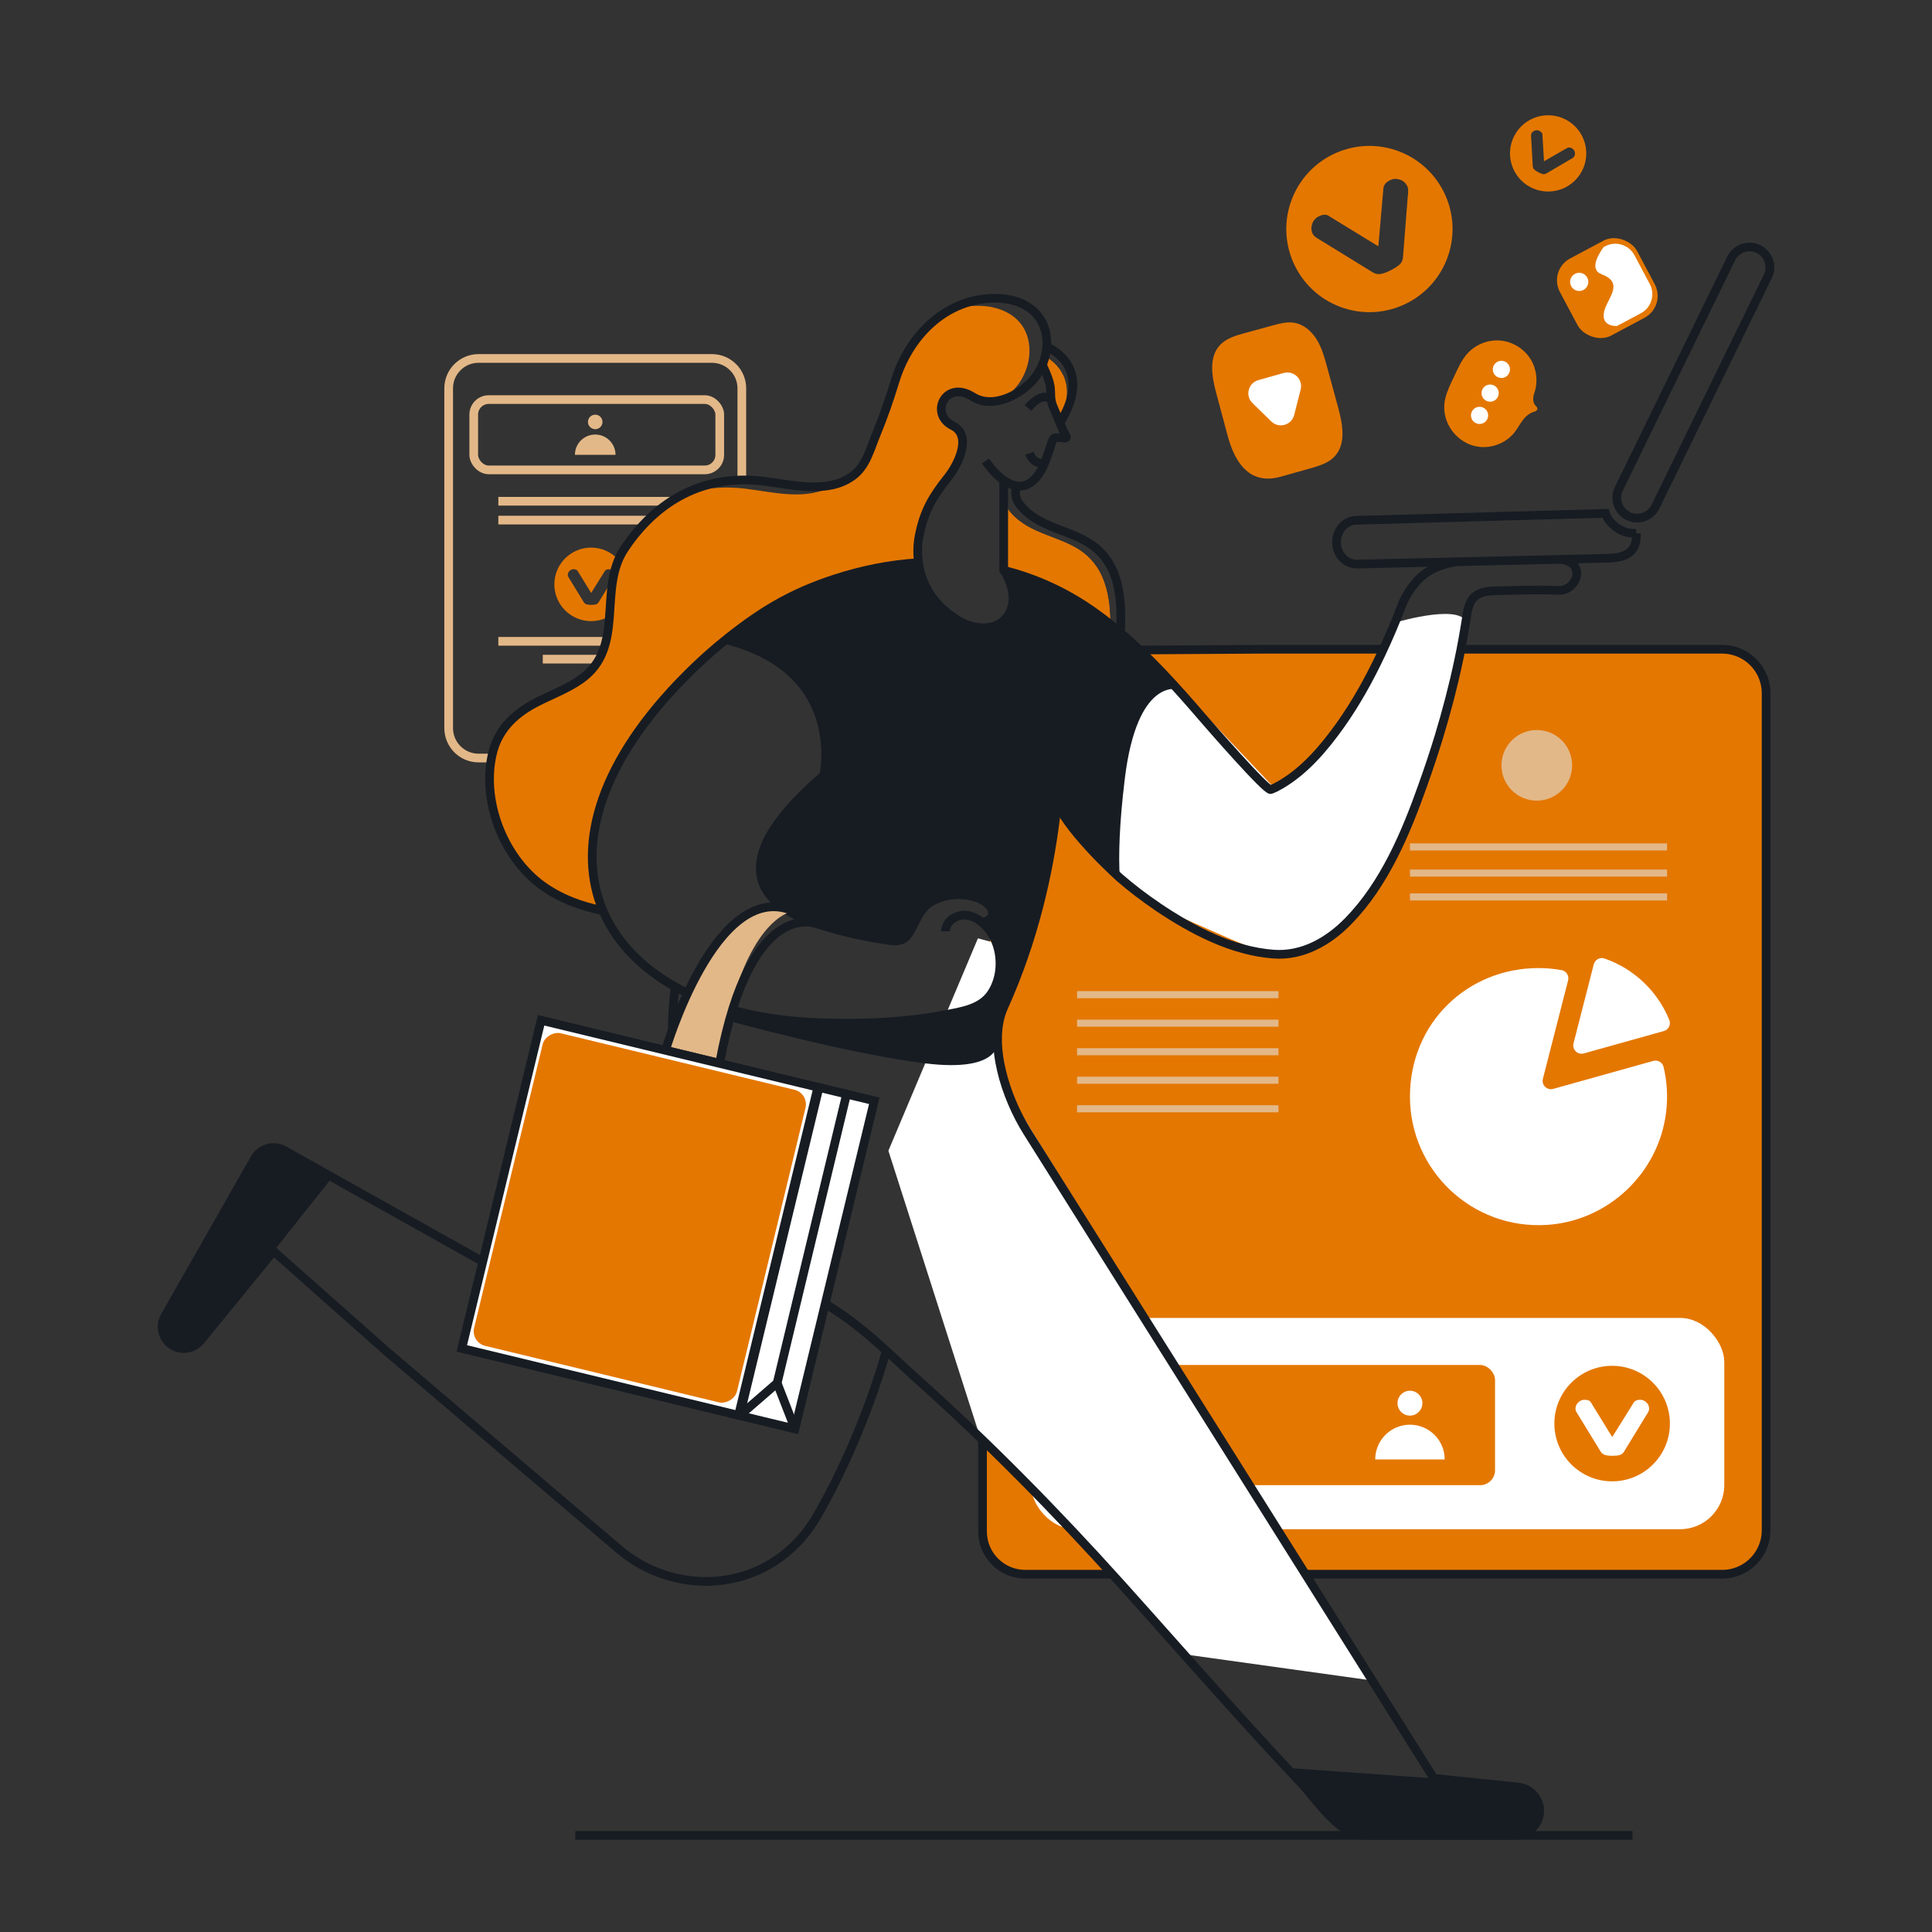 <?xml version="1.0" encoding="UTF-8"?><svg id="Layer_2" xmlns="http://www.w3.org/2000/svg" viewBox="0 0 1000 1000"><rect x="0" y="0" width="1000" height="1000" fill="#333333" stroke="none"/><defs><style>.cls-1{fill:#fff;}.cls-2{fill:#e3b888;}.cls-3{fill:#e47700;}.cls-4{fill:#171c23;}.cls-5{stroke:#171c23;}.cls-5,.cls-6{fill:none;stroke-miterlimit:10;stroke-width:4.5px;}.cls-6{stroke:#e3b888;}</style></defs><g id="Illustration_17"><path class="cls-3" d="m294.78,295.52c.59-.59,1.29-.89,2.1-.89,1.06,0,1.76.3,2.1.89l7.01,11.4,7.1-11.4c.41-.59,1.11-.89,2.11-.89.78,0,1.46.29,2.06.86.59.58.88,1.27.88,2.08,0,.31-.06.6-.19.86-.12.26-.26.53-.42.79-.16.26-.26.43-.33.49l-7.34,12.01c-.34.56-.81.93-1.4,1.1-.59.17-1.39.26-2.38.26-1.06,0-1.88-.09-2.48-.28-.59-.19-1.06-.55-1.4-1.07l-7.38-12.05c-.06-.13-.19-.33-.37-.61-.19-.28-.33-.55-.42-.79-.1-.25-.14-.48-.14-.7,0-.78.3-1.46.89-2.06Zm11.18,25.98c10.51,0,19.03-8.52,19.03-19.03,0-10.51-8.52-19.03-19.03-19.03-10.51,0-19.03,8.52-19.03,19.03,0,10.51,8.52,19.03,19.03,19.03Z"/><path class="cls-6" d="m320.85,392.36h-73.14c-8.55,0-15.48-6.93-15.48-15.51v-175.84c0-8.55,6.93-15.48,15.48-15.48h120.75c8.58,0,15.51,6.93,15.51,15.48v47.43"/><rect class="cls-6" x="245.21" y="206.83" width="127.33" height="36.38" rx="7.75" ry="7.75"/><circle class="cls-2" cx="308.09" cy="218.39" r="3.76"/><path class="cls-2" d="m297.58,235.42c0-5.81,4.71-10.51,10.51-10.51s10.51,4.71,10.51,10.51h-21.03Z"/><line class="cls-6" x1="257.94" y1="259.45" x2="356.95" y2="259.45"/><line class="cls-6" x1="257.94" y1="269.2" x2="356.95" y2="269.2"/><line class="cls-6" x1="257.94" y1="331.95" x2="356.95" y2="331.95"/><line class="cls-6" x1="280.94" y1="341.17" x2="333.95" y2="341.17"/><rect class="cls-3" x="694.96" y="354.78" width="197.53" height="304.97" rx="22.88" ry="22.88"/><rect class="cls-3" x="533.59" y="354.78" width="151.44" height="304.97" rx="22.88" ry="22.88"/><path class="cls-3" d="m542.34,814.83h349.06c8.05,0,15.13-4.17,19.16-10.49,2.27-3.54,3.59-7.74,3.59-12.25v-433.29c0-12.57-10.18-22.74-22.74-22.74h-237.23l-62,.37h-.22l-31.36,1.22h-.1l-8.25.32-.73.02-.61,4.9-1.15,9.15s0,.1-.02.12l-9.78,14.42s-1.98,2.88-2,2.93l-5.52,35.26-.02.17c-.12-.05-.24-.12-.39-.2-.12-.07-.22-.15-.34-.24-1.76-1.2-3.05-3.15-3.98-5.51-1.83-4.64-2.27-10.79-2.29-15.67l-1.2,26.79v.1l-1.61,35.8-.41,9.61c.78-1.39,1.9-3.39,3.2-5.78l-4.15,26.52-.85,19.11-2.15,48.29-.07,1.81-.05.68-.51,11.76-.02.27s-1.54,34.5-1.54,34.55l-.15,3.2-1.93,13.96-5.39,39.09v143.02c0,8.28,4.59,15.94,11.85,19.88,6.77,3.67,14.26,3.19,21.7,2.94,2-.07,4.01-.15,6.01-.27"/><path class="cls-3" d="m529.09,807.37c-.15-.05-.29-.12-.46-.17-1.9-.68-3.71-1.63-5.34-2.81-5.64-4-9.32-10.59-9.32-18.06v-190.84l-5.39,2.59-.34.17-.73-1.81-3.61-9.03-1-2.49-9.13-22.79s17.37-70.13,28.84-116.13c4.2-16.89,7.61-30.53,9.05-36.26.44-1.71.71-2.71.76-2.88v-.02s.02-.07.02-.12c.05-.22-.02-.56-.15-.95-.12-.32-.29-.68-.51-1.07-.02-.07-.05-.12-.1-.2-1.34-2.49-4-5.78-4-5.78l-1.9-23.52.32-.24,1.44-1.15,9.83-7.81,2.29-6.05,4.49-11.79,2-5.25,4.76-.02h1.22l8.61-.02h.02l31.82-.1h2.73l60.37-.37h230.93c12.23,0,22.13,9.91,22.13,22.16v421.78c0,12.25-9.91,22.16-22.13,22.16h-343.86"/><path class="cls-5" d="m552.2,336.64l8.17-.05h.17l31.4-.17h.22l62-.37h237.23c12.56,0,22.74,10.18,22.74,22.74v433.29c0,4.51-1.32,8.71-3.59,12.25-4.03,6.32-11.1,10.49-19.16,10.49h-360.67c-12.24,0-22.16-9.92-22.16-22.16v-47.31"/><rect class="cls-1" x="533.59" y="682.15" width="358.9" height="109.37" rx="22.88" ry="22.88"/><rect class="cls-3" x="556.05" y="706.51" width="217.78" height="62.22" rx="7.75" ry="7.75"/><circle class="cls-1" cx="729.79" cy="726.28" r="6.44"/><path class="cls-1" d="m711.81,755.4c0-9.93,8.05-17.98,17.98-17.98s17.98,8.05,17.98,17.98h-35.97Z"/><path class="cls-1" d="m862.43,575.24c-3.62,31.76-29.94,56.79-61.84,58.77-38.7,2.41-70.8-28.26-70.8-66.4s29.77-66.54,66.54-66.54c4.09,0,8.09.36,11.97,1.08,2.44.45,3.96,2.9,3.35,5.3l-1.31,5.11-11.74,45.84c-.82,3.2,2.14,6.1,5.32,5.21l45.57-12.74,6.23-1.74c2.34-.65,4.78.75,5.34,3.11,1.74,7.29,2.28,15.01,1.37,23Z"/><path class="cls-1" d="m864.04,528.01c.95,2.34-.43,4.99-2.86,5.67l-4.3,1.2-37.11,10.37c-3.19.89-6.14-2-5.32-5.21l9.56-37.33.92-3.58c.62-2.4,3.15-3.83,5.49-3.03,15.29,5.25,27.6,16.98,33.62,31.9Z"/><circle class="cls-2" cx="795.44" cy="396.14" r="18.28"/><rect class="cls-2" x="729.8" y="436.54" width="133.07" height="3.66"/><rect class="cls-2" x="729.8" y="450.08" width="133.07" height="3.66"/><rect class="cls-2" x="729.8" y="462.42" width="133.07" height="3.66"/><rect class="cls-2" x="557.49" y="513" width="104.24" height="3.66"/><rect class="cls-2" x="557.49" y="527.77" width="104.24" height="3.66"/><rect class="cls-2" x="557.49" y="542.53" width="104.24" height="3.66"/><rect class="cls-2" x="557.49" y="557.3" width="104.24" height="3.66"/><rect class="cls-2" x="557.49" y="572.07" width="104.24" height="3.66"/><path class="cls-1" d="m543.19,409.04s31.68,49.89,67.77,65.58c36.09,15.68,47.38,22.61,61.2,16.98,13.81-5.62,40.32-13.47,58.99-68.95,18.67-55.48,27.57-84.76,28.24-98.21.66-13.45-36.48-2.4-36.48-2.4,0,0-20.03,58.96-63.82,85.27l-62.41-65.92-53.48,67.65Z"/><path class="cls-1" d="m506.17,485.67l25.5,6.92s-29.6,40.83-3.28,83.58c26.33,42.75,80.55,128.97,80.55,128.97l103.78,165.03-97.05-13.53-72.47-79.38-37.02-36.89-46.35-144.75,46.35-109.95Z"/><path class="cls-4" d="m89.81,696.67c1.68.9,3.51,1.35,5.31,1.35,3.3,0,6.51-1.44,8.7-4.14l37.74-46.26,30.45-38.22-24.93-13.98c-5.4-3.03-12.21-1.14-15.24,4.23l-46.47,81.57c-3.12,5.49-1.11,12.45,4.44,15.45Z"/><path class="cls-4" d="m664.27,914.92l31.41,30.9c2.73,2.67,6.36,4.17,10.17,4.17h78.54c6.93,0,12.57-5.61,12.57-12.57,0-3.21-1.23-6.15-3.24-8.4-2.01-2.25-4.83-3.75-8.04-4.08l-43.56-4.47-77.85-5.55Z"/><path class="cls-4" d="m377.43,528.44s60.75,16.89,101.25,21.93c40.5,5.01,37.65-11.76,37.65-11.76l4.95-21.21c12.96-21.18,20.55-66.24,20.55-66.24l5.22-35.25,7.62,13.41,24.63,24.81.3.24c-.75-11.85-.18-28.5,2.58-51.18,6.36-52.5,27.42-46.41,27.42-46.41l-3.09-3.39c-14.55-24.21-60.96-49.8-75.84-55.92-14.85-6.15-8.49,2.55-6.6,9,1.89,6.45-3.51,24.6-25.14,15.36-21.63-9.24-22.71-29.34-22.71-29.34h-10.05c-61.65,7.41-93,40.29-93,40.29,65.49,15.45,50.46,71.01,50.46,71.01l-5.94,5.43c-23.25,20.16-24.87,39.6-22.86,47.7,2.01,8.07,16.35,19.02,42.24,25.32,25.92,6.27,30.6,6.33,36.45-4.86,5.85-11.22,12.66-12.57,22.02-14.25,9.39-1.71,20.76,4.95,18.15,10.17-2.64,5.19-4.5.66,2.01,14.76,6.51,14.1,3.48,21.27-14.01,34.26-17.49,13.02-95.19,5.7-95.19,5.7-37.2-10.29-29.07.42-29.07.42Z"/><path class="cls-3" d="m519.52,292.82l.03,2.13-.03.54v.03h.03c16.86,4.17,33.06,11.64,48.18,22.62,2.34,1.71,4.62,3.45,6.87,5.28.06-7.35-.57-14.73-2.94-21.69-2.01-5.97-5.46-11.28-10.41-15.21-4.29-3.42-9.36-5.61-14.46-7.59-4.98-1.95-10.11-3.72-14.79-6.39-3.72-2.16-7.62-5.13-10.11-8.7-1.95-2.82-2.34-5.91-1.02-9.09-.45-.03-.9-.12-1.35-.27v38.34Z"/><path class="cls-3" d="m519.52,292.82l.03,2.13-.03.54v.03h.03c16.86,4.17,33.06,11.64,48.18,22.62,2.34,1.71,4.62,3.45,6.87,5.28.06-7.35-.57-14.73-2.94-21.69-2.01-5.97-5.46-11.28-10.41-15.21-4.29-3.42-9.36-5.61-14.46-7.59-4.98-1.95-10.11-3.72-14.79-6.39-3.72-2.16-7.62-5.13-10.11-8.7-1.95-2.82-2.34-5.91-1.02-9.09-.45-.03-.9-.12-1.35-.27v38.34Z"/><path class="cls-3" d="m279.45,458.84c6.51,4.74,13.8,8.16,21.48,10.53,3.3,1.02,6.66,1.86,10.05,2.52-13.41-31.65-3.36-73.29,39.06-117.69,7.23-7.56,14.94-14.76,23.13-21.42,13.17-10.71,24.87-18.69,38.67-25.11,5.85-2.73,12.09-5.16,18.96-7.41,11.73-3.84,23.55-6.51,35.37-7.77,2.73-.33,5.43-.57,8.16-.72-.66-4.65-.54-9.42.39-14.1,2.52-12.75,6.9-20.07,14.88-30.12,5.01-6.33,12.81-21.45,2.4-26.67-6.57-3.27-7.17-9.96-4.08-14.04,2.61-3.48,7.89-5.07,14.4-.96,4.5,2.88,9.84,3.06,15,1.65,4.2-2.49,7.83-5.82,10.2-9.24,7.56-10.83,7.83-27.24-3.99-35.19-6.45-4.35-14.67-5.4-22.38-4.56-3.54.39-6.93,1.14-10.17,2.22-.03,0-.06,0-.09.03-13.95,7.53-23.94,21.45-28.74,37.14-2.82,9.27-6,18.45-9.72,27.45-3.06,7.38-5.19,16.35-12,21.39-2.91,2.19-6.12,3.6-9.51,4.5-12.87,8.16-30.72,3.45-44.79,1.71-12.12-1.5-23.31-.27-33.42,3.36-12,6.06-22.32,15.75-30.69,28.35-13.83,20.85.81,50.91-22.32,67.35-6.96,4.95-15.03,7.95-22.65,11.79-10.92,5.55-19.74,13.44-22.95,25.59-6.48,24.48,4.98,54.63,25.35,69.42Z"/><line class="cls-5" x1="845" y1="950" x2="297.76" y2="950"/><path class="cls-3" d="m539.59,188.41c1.32,2.97,2.7,5.88,3.6,9,1.44,5.01-.12,8.1,2.07,12.87.75,1.65,1.83,4.44,2.97,7.26.33-.66.63-1.2.81-1.62,8.58-19.11-2.7-28.32-8.13-31.47-.33,1.35-.78,2.67-1.32,3.96Z"/><path class="cls-3" d="m539.59,188.41c1.32,2.97,2.7,5.88,3.6,9,1.44,5.01-.12,8.1,2.07,12.87.75,1.65,1.83,4.44,2.97,7.26.33-.66.63-1.2.81-1.62,8.58-19.11-2.7-28.32-8.13-31.47-.33,1.35-.78,2.67-1.32,3.96Z"/><path class="cls-5" d="m546.82,419.18s0,.03.03.03"/><path class="cls-5" d="m349.47,510.8c-5.23,41.32-.98,113.04,83.63,167.84,15.23,9.86,28.94,23.81,42.37,35.86,36.74,32.98,71.37,68.23,104.39,104.91,20.11,22.34,40.72,45.82,61.19,68.44,10.47,11.56,21.02,23.05,31.75,34.36,7.88,8.31,20.39,27.77,33.06,27.77h77.85c7.02,0,13.37-5.74,13.26-12.76-.05-3.14-1.27-6-3.24-8.21s-4.83-3.75-8.04-4.08l-43.56-4.47-210.52-334.78c-10.86-17.28-20.49-45.72-12.09-64.35,32.01-70.86,29.25-139.54,29.25-139.54"/><path class="cls-5" d="m458.46,700.18c-9.18,32.25-23.97,64.95-36.24,85.62-4.58,7.75-10.46,14.27-17.21,19.44-25.08,19.21-60.53,17.16-84.58-3.32l-119.61-101.81-59.25-52.5-37.74,46.26c-2.19,2.7-5.4,4.14-8.7,4.14-1.8,0-3.63-.45-5.31-1.35-5.55-3-7.56-9.96-4.44-15.45l46.47-81.57c3.03-5.37,9.84-7.26,15.24-4.23l24.93,13.98,142.84,80.01c10.23,5.73,23.07-.24,25.29-11.76l16.92-88.71"/><path class="cls-5" d="m519.52,248.5v44.01l.03,2.13-.03.54c4.53,6.6,6.81,15.96,2.49,22.98-5.79,9.39-18.57,7.83-26.67,2.58-2.49-1.62-4.77-3.33-6.81-5.1-7.35-6.33-11.82-15.06-13.11-24.42-.66-4.65-.54-9.42.39-14.1,2.53-12.74,6.92-20.06,14.91-30.13,5-6.31,12.8-21.45,2.37-26.66-12.21-6.09-3.75-23.91,10.32-15,10.92,6.93,26.61-1.71,33.09-10.98,7.56-10.83,7.83-27.24-3.99-35.19-6.45-4.35-14.67-5.4-22.38-4.56-23.49,2.58-40.2,20.94-46.89,42.78-2.82,9.27-6,18.45-9.72,27.45-3.06,7.38-5.19,16.35-12,21.39-12.96,9.69-31.74,4.62-46.41,2.82-30.54-3.75-55.17,9.78-72,35.1-13.83,20.85.81,50.91-22.32,67.35-6.96,4.95-15.03,7.95-22.65,11.79-10.92,5.55-19.74,13.44-22.95,25.59-6.48,24.48,4.98,54.63,25.35,69.42,9.33,6.78,20.25,10.83,31.59,13.05"/><path class="cls-5" d="m579.81,329.09c.06-.56.08-1.1.11-1.63.51-9.67.45-19.69-2.7-28.96-2.02-5.95-5.47-11.27-10.42-15.2-4.3-3.41-9.37-5.63-14.45-7.61-5-1.95-10.13-3.7-14.8-6.38-3.74-2.15-7.63-5.13-10.1-8.7-1.95-2.82-2.35-5.91-1.04-9.07"/><path class="cls-5" d="m510.05,238.58c3.54,5.06,8.34,10.52,14.39,12.49,7.83,2.55,13.1-4.1,15.91-10.57,1.68-3.85,2.83-7.95,4.19-11.93.45-1.31.71-1.95,2.22-2.06,1.54-.11,3.07.24,4.61.24.49,0,.78-.54.51-.95-2.07-3.15-5.15-11.74-6.71-15.17-2.17-4.77-.61-7.87-2.06-12.87-.91-3.12-2.27-6.03-3.58-9"/><path class="cls-5" d="m541.84,179.56s21.35,8.19,10.32,32.8c-.68,1.49-2.35,4.6-3.14,6.01"/><path class="cls-3" d="m772.13,109.39s.12.06.36.15"/><path class="cls-5" d="m540.66,239.79s-5.7,1.01-7.8-5.18"/><path class="cls-5" d="m544.27,206.83c-4.43-3.6-9.27.98-12.23,4.34"/><path class="cls-5" d="m475.44,291.24c-14.49.84-29.11,3.75-43.56,8.47-23.04,7.54-38.84,17.27-57.63,32.52-8.17,6.66-15.88,13.86-23.13,21.44-42.42,44.4-52.45,86.07-39.01,117.71,10.93,25.78,36.13,41.77,61.95,49.91,16.89,5.33,34.5,7.61,52.15,8.12,21.05.6,42.28-.19,63-4.19,8.73-1.69,18.79-3.06,24.04-11.18s5.62-19.08,1.74-27.74c-3.63-8.09-13.43-16.79-22.29-10.45-1.9,1.36-3.32,3.81-3.31,6.16"/><path class="cls-5" d="m459.43,344.74c1.1,33.15-27.05,51.65-27.05,51.65-9.32,7.55-18.38,15.65-26.01,24.95-4.87,5.94-9.4,12.57-11.63,19.99-1.53,5.09-1.79,10.55.08,15.59,1.76,4.73,5.19,8.65,9.13,11.73,7.58,5.93,16.8,9.04,25.94,11.66,10.07,2.88,20.33,5.07,30.7,6.54,6.04.86,8.53-.99,11.27-6.19,2.48-4.7,4.5-10.14,9.09-13.22,6.36-4.27,14.91-5.25,22.27-3.5,11.35,2.7,14.25,11.7,5.03,13.53"/><polygon class="cls-1" points="452.51 569.71 280.05 528.04 239.01 697.88 406.68 739.56 412.06 737.09 452.51 569.71"/><path class="cls-2" d="m372.93,545.83c8.18-57.25,25.91-71.42,37.45-74.25-.48-.26-.76-.42-.76-.42-34.84-13.56-59.02,53.53-64.13,69.22l27.45,5.45Z"/><path class="cls-2" d="m372.45,550.37c8.18-57.25,26.39-75.96,37.93-78.79-.48-.26-.76-.42-.76-.42-34.84-13.56-60.04,56.76-65.15,72.44l27.99,6.76Z"/><path class="cls-5" d="m409.62,471.16c-39.39-15.32-65.15,72.45-65.15,72.45l27.99,6.76c16.26-88.01,51.17-71.97,51.17-71.97-1.21-.43-14.01-7.23-14.01-7.23Z"/><rect class="cls-3" x="243.35" y="563.43" width="166.46" height="139.97" transform="translate(-365.82 802.08) rotate(-76.41)"/><rect class="cls-1" x="243.58" y="556.32" width="175.28" height="147.38" transform="translate(-358.96 803.98) rotate(-76.41)"/><rect class="cls-3" x="247.92" y="560.29" width="166.46" height="139.97" rx="7.75" ry="7.75" transform="translate(-359.27 804.12) rotate(-76.41)"/><rect class="cls-5" x="243.79" y="556.58" width="174.73" height="147.38" transform="translate(-359.26 804.12) rotate(-76.41)"/><rect class="cls-1" x="330.32" y="636.47" width="174.73" height="29.42" transform="translate(-313.39 904.22) rotate(-76.41)"/><rect class="cls-5" x="330.32" y="636.47" width="174.73" height="29.42" transform="translate(-313.39 904.22) rotate(-76.41)"/><polyline class="cls-5" points="411.46 739.56 402.25 715.87 382.86 732.65"/><line class="cls-5" x1="438.21" y1="566.26" x2="402.25" y2="715.87"/><path class="cls-5" d="m753.67,290.75c-.54.09-1.05.18-1.59.3-5.34,1.08-10.68,2.97-15.03,6.3-4.89,3.78-9.33,10.35-11.49,15.99-3.27,8.58-6.84,17.04-10.77,25.32-6,12.72-12.84,25.11-21,36.6-8.37,11.76-18.42,23.67-31.08,30.99-1.59.93-3.24,1.8-4.98,2.43-2.13.9-32.1-33.57-35.4-37.41-13.23-15.39-26.91-30.63-42.42-43.8-3.93-3.36-7.98-6.6-12.18-9.63-15.12-11.01-31.35-18.45-48.21-22.65"/><path class="cls-5" d="m807.59,289.49c.06.03.12.03.18.03,13.86,1.62,8.43,16.56-1.32,16.08-10.77-.54-21.51,0-32.25.18-2.97.03-5.97.33-8.64,1.59-5.4,2.58-5.91,8.34-6.72,13.56-1.08,6.84-2.31,13.68-3.75,20.46-2.82,13.44-6.3,26.7-10.29,39.84-2.58,8.52-5.43,16.98-8.43,25.38-8.76,24.72-19.8,50.94-38.37,70.02-10.26,10.56-23.7,18.36-38.85,17.22-21.33-1.59-41.85-12.3-59.94-24.48-.09-.06-.15-.12-.21-.18-6.87-4.62-13.38-9.63-19.38-14.82,0,0-24.93-22.2-32.55-38.46"/><path class="cls-5" d="m846.96,276.05v1.41c0,9.66-7.78,11.31-14.5,11.48l-130.06,3.03c-5.7.14-10.5-4.84-10.62-11.07v-.26c0-6.11,4.49-11.19,10.11-11.33,0,0,72.76-2.05,129.11-3.6,1.07,3.41,3.69,6.05,6.94,8.11,3.05,1.94,6.78,2.38,9.02,2.24Z"/><path class="cls-5" d="m916.1,138.42c0,1.53-.33,3.11-1.07,4.58l-58.16,119.25c-1.42,2.89-4.02,4.87-6.93,5.6-2.33.58-4.87.4-7.18-.73-3.73-1.82-5.93-5.62-5.93-9.53,0-.49.04-.98.11-1.47.16-1.07.47-2.11.96-3.11l58.16-119.25c2.55-5.22,8.91-7.4,14.11-4.87,3.73,1.82,5.93,5.62,5.93,9.53Z"/><rect class="cls-3" x="809.34" y="126.51" width="45.23" height="45.23" rx="12.84" ry="12.84" transform="translate(27.64 408.88) rotate(-28.06)"/><path class="cls-1" d="m836.85,168.78l12.49-6.66c5.41-2.89,7.48-9.67,4.6-15.09l-7.99-14.98c-2.89-5.41-9.67-7.48-15.09-4.6l-.84.45c-3.12,4.33-7.26,11.74-1.03,14.07,8.98,3.37,6.37,8.42,3,14.89-2.84,5.41-3.57,11.76,4.87,11.92Z"/><circle class="cls-1" cx="817.4" cy="145.9" r="4.72"/><path class="cls-3" d="m759.26,229.4c1.72.84,3.57,1.44,5.53,1.76,7.02,1.15,14.57-1.69,19.03-7.24,1.75-2.18,3.06-4.91,4.9-7.12,1.31-1.58,2.89-2.85,4.86-3.52.64-.22,1.33-.38,1.8-.87,1.26-1.3-.88-2.41-1.31-3.46-.68-1.67-.6-3.58,0-5.26,2.13-5.87,1.38-12.72-1.97-17.99-3.35-5.27-9.23-8.86-15.45-9.43-6.22-.57-12.65,1.9-16.9,6.48-3.18,3.42-5.08,7.8-7.07,12.03-1.75,3.73-3.63,7.44-4.6,11.45-2.29,9.42,2.79,19.07,11.18,23.15Z"/><circle class="cls-1" cx="777.12" cy="191.2" r="4.45"/><circle class="cls-1" cx="771.29" cy="203.48" r="4.45"/><circle class="cls-1" cx="765.82" cy="215" r="4.45"/><path class="cls-3" d="m659.02,247.53c1.28-.16,2.62-.44,4.03-.83,5.02-1.41,10.04-2.83,15.06-4.24,4.61-1.3,9.46-2.74,12.72-6.24,6.06-6.51,4.1-16.85,1.76-25.43-1.92-7.02-3.84-14.04-5.75-21.06-1.32-4.84-2.68-9.76-5.32-14.03-2.64-4.27-6.79-7.88-11.74-8.66-3.66-.58-7.36.41-10.93,1.38-4.82,1.32-9.63,2.63-14.45,3.95-4.74,1.29-9.74,2.74-13.05,6.37-5.9,6.45-4.01,16.57-1.75,25.02,1.92,7.18,3.85,14.37,5.77,21.55,3.48,13.01,10.12,23.93,23.64,22.23Z"/><path class="cls-1" d="m658.02,218.14c3.91,3.82,10.49,1.97,11.84-3.33l1.68-6.58,1.68-6.58c1.35-5.3-3.54-10.07-8.81-8.59l-6.54,1.84-6.54,1.84c-5.26,1.48-6.95,8.1-3.03,11.92l4.86,4.74,4.86,4.74Z"/><path class="cls-3" d="m816.87,725.92c.93-.93,2.03-1.4,3.3-1.4,1.67,0,2.77.46,3.3,1.4l11.02,17.91,11.15-17.91c.64-.93,1.74-1.4,3.31-1.4,1.22,0,2.3.45,3.23,1.36.93.9,1.39,1.99,1.39,3.27,0,.49-.1.94-.29,1.36-.19.41-.41.83-.66,1.25-.25.41-.41.67-.52.77l-11.52,18.86c-.53.88-1.27,1.46-2.2,1.73-.93.27-2.18.4-3.75.4-1.66,0-2.96-.15-3.89-.44-.93-.29-1.67-.86-2.21-1.69l-11.6-18.94c-.1-.2-.29-.51-.59-.95-.29-.44-.52-.86-.66-1.25-.15-.39-.22-.76-.22-1.1,0-1.22.47-2.3,1.4-3.23Zm17.57,40.82c16.51,0,29.9-13.39,29.9-29.9,0-16.51-13.39-29.9-29.9-29.9-16.51,0-29.9,13.39-29.9,29.9,0,16.51,13.39,29.9,29.9,29.9Z"/><path class="cls-3" d="m679.15,115.99c.59-1.8,1.7-3.11,3.33-3.94,2.14-1.09,3.85-1.21,5.15-.36l25.8,15.8,2.64-30.24c.22-1.61,1.32-2.92,3.34-3.95,1.57-.8,3.25-.92,5.03-.36,1.78.56,3.08,1.65,3.91,3.29.32.63.49,1.27.51,1.93.02.66.01,1.34-.03,2.03-.05.69-.09,1.13-.16,1.33l-2.5,31.71c-.11,1.48-.68,2.69-1.7,3.65-1.02.95-2.54,1.94-4.54,2.96-2.13,1.08-3.89,1.74-5.28,1.97-1.38.23-2.7-.01-3.93-.73l-27.22-16.74c-.25-.19-.71-.47-1.37-.84-.66-.37-1.22-.76-1.66-1.17-.45-.41-.78-.83-1-1.27-.8-1.57-.9-3.26-.31-5.05Zm49.14,40.92c21.18-10.76,29.64-36.65,18.88-57.84-10.76-21.19-36.65-29.64-57.84-18.88-21.18,10.76-29.64,36.65-18.88,57.84,10.76,21.19,36.65,29.64,57.84,18.88Z"/><path class="cls-3" d="m794.5,67.56c.83-.25,1.62-.18,2.36.22.97.52,1.47,1.13,1.49,1.84l.82,13.86,12.08-6.94c.66-.34,1.45-.27,2.36.22.71.38,1.2.98,1.46,1.8.26.82.19,1.59-.21,2.33-.15.28-.35.52-.59.7-.24.18-.5.35-.77.52-.27.16-.45.26-.54.29l-12.59,7.38c-.59.35-1.19.45-1.82.32-.62-.13-1.39-.45-2.3-.93-.97-.52-1.68-1.01-2.13-1.47-.45-.46-.7-1.02-.76-1.67l-.83-14.64c0-.14-.01-.39-.04-.74-.03-.35-.03-.66,0-.93.04-.27.11-.51.21-.71.38-.71.99-1.19,1.82-1.44Zm-2.52,29.23c9.6,5.15,21.57,1.55,26.73-8.06,5.15-9.61,1.54-21.57-8.06-26.73-9.6-5.15-21.57-1.55-26.73,8.06-5.15,9.61-1.54,21.57,8.06,26.73Z"/></g></svg>